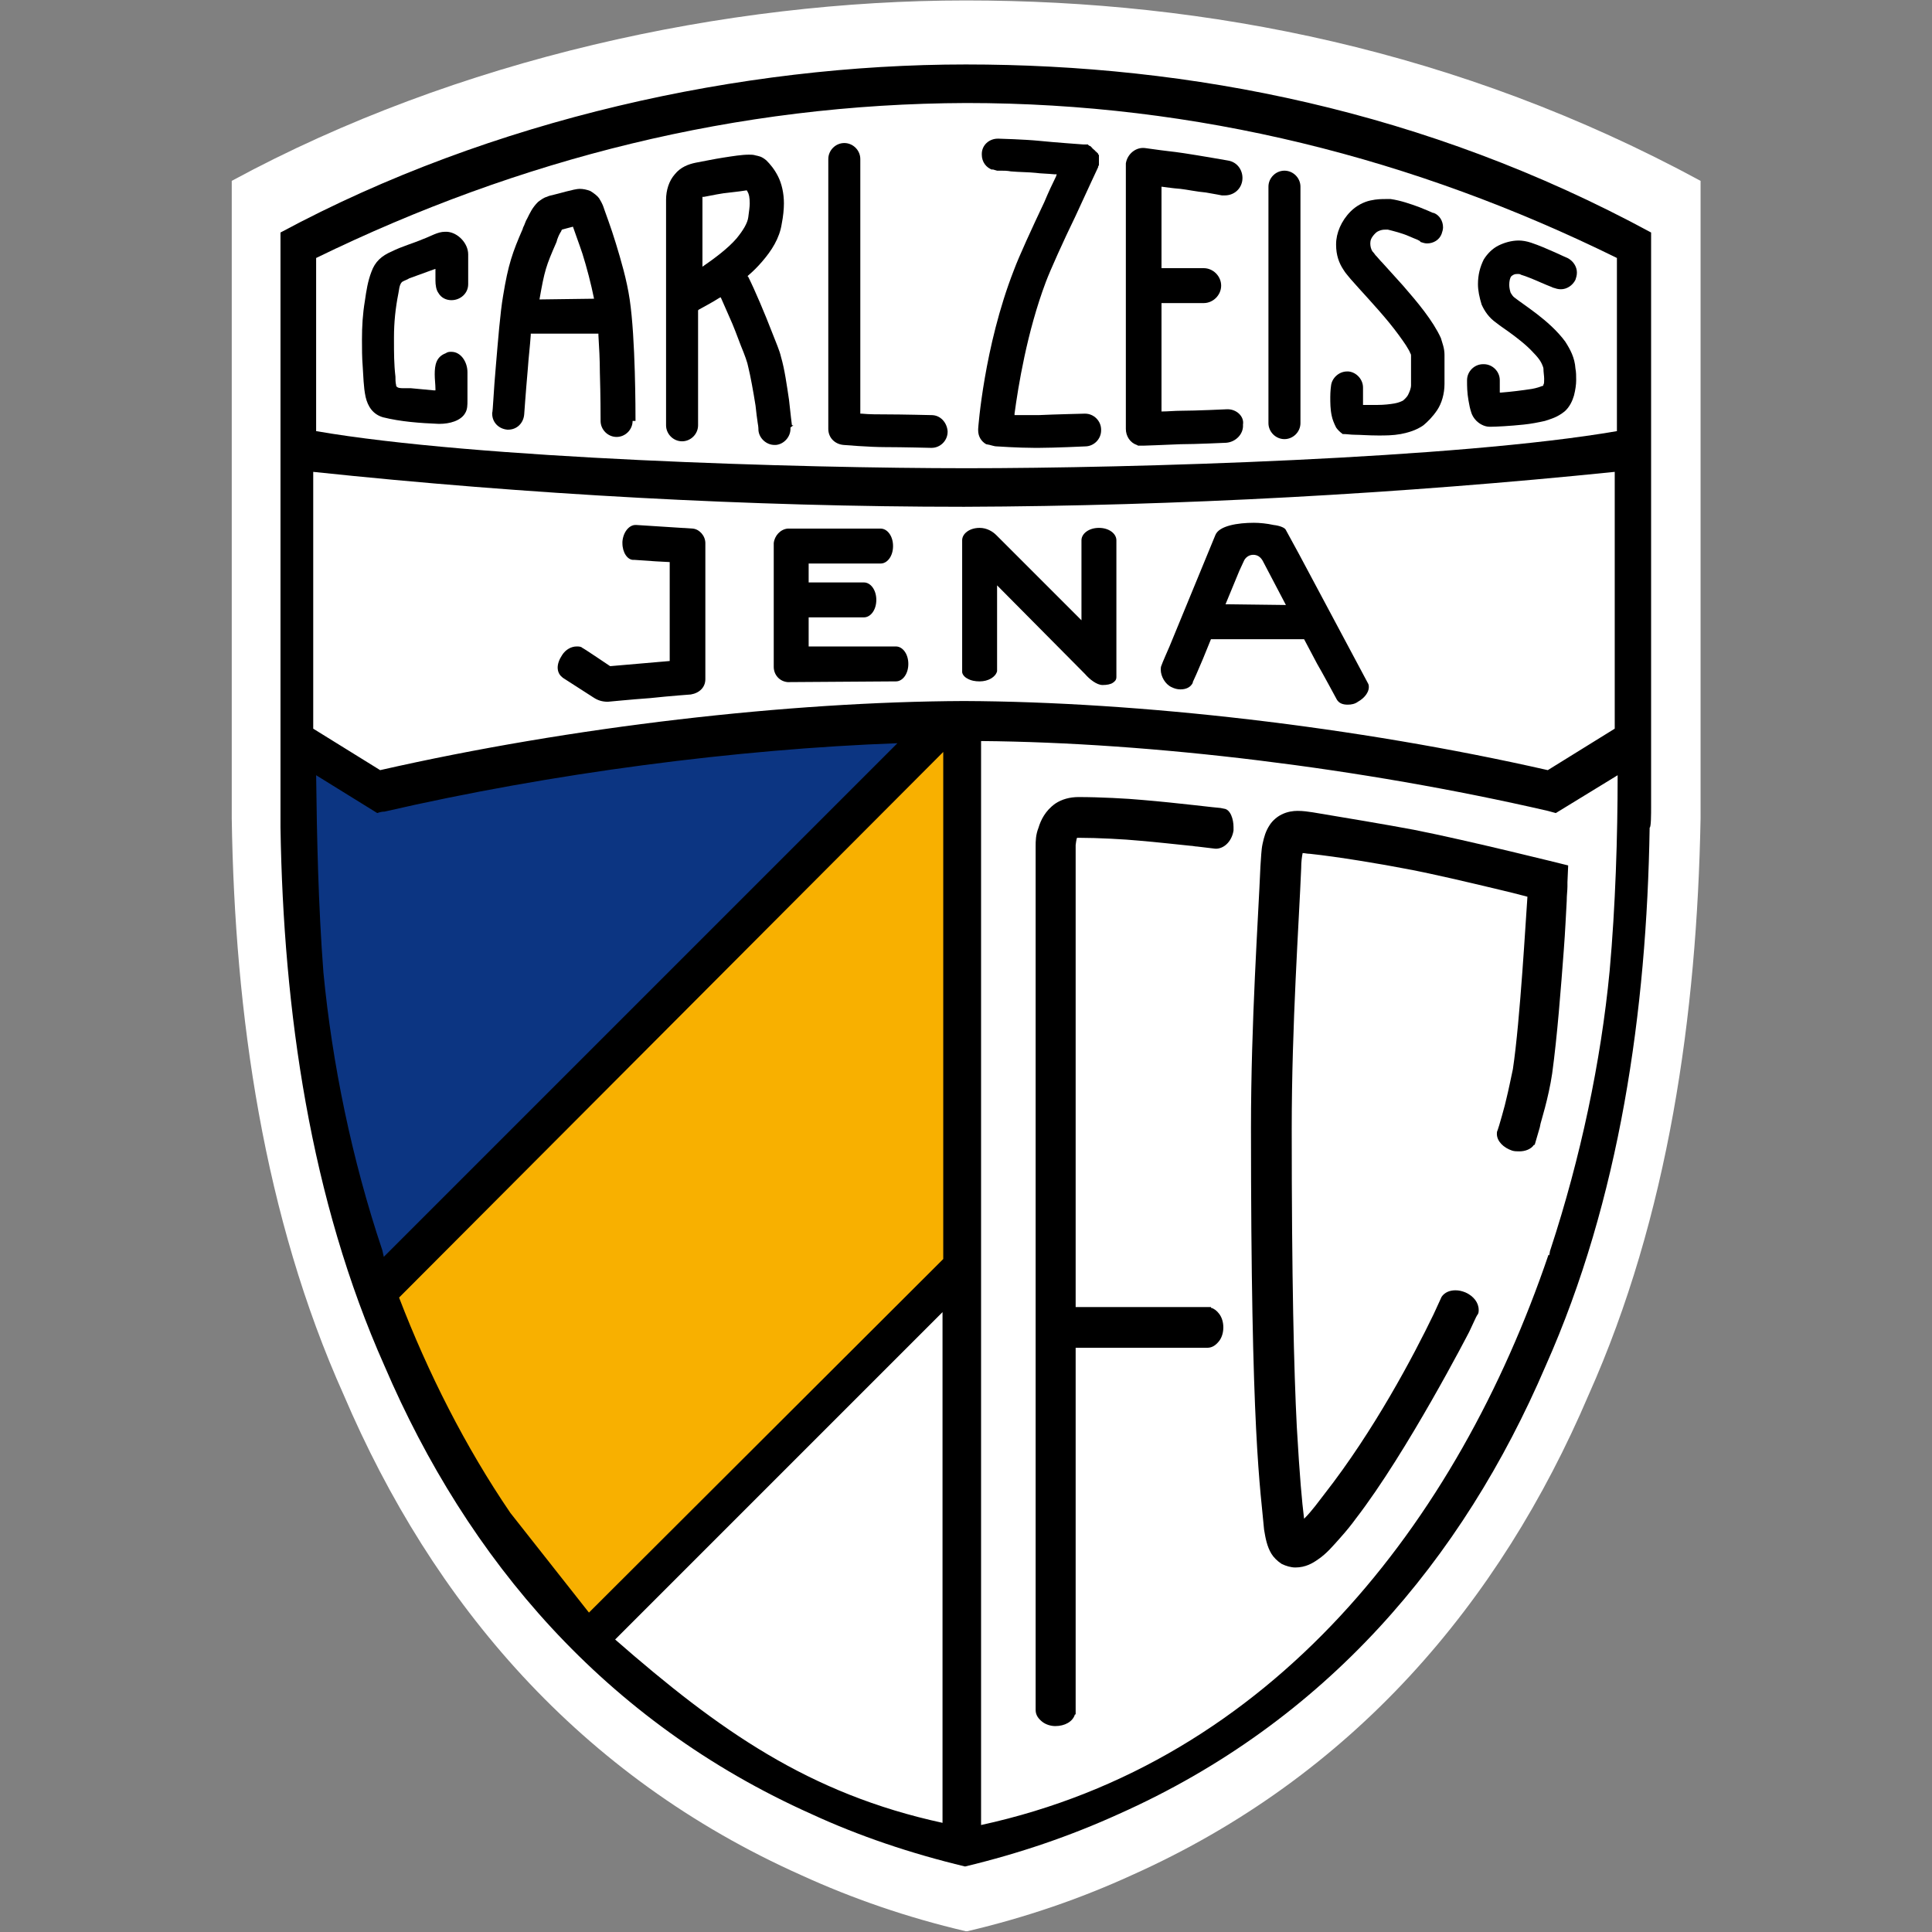 <?xml version="1.0" encoding="UTF-8"?>
<svg xmlns="http://www.w3.org/2000/svg" xmlns:xlink="http://www.w3.org/1999/xlink" version="1.1" id="Ebene_1" x="0px" y="0px" viewBox="0 0 900 900" style="enable-background:new 0 0 900 900;" xml:space="preserve">
<rect x="0" y="0" width="900" height="900" fill="#808080" stroke="none"/>
<style type="text/css">
	.st0{fill:#FFFFFF;}
	.st1{fill:#F8B000;}
	.st2{fill:#0C3582;}
	.st3{fill-rule:evenodd;clip-rule:evenodd;fill:#043381;}
	.st4{fill-rule:evenodd;clip-rule:evenodd;fill:#F5D133;}
	.st5{fill-rule:evenodd;clip-rule:evenodd;fill:#DC4729;}
	.st6{fill:#10416A;}
</style>
<g transform="matrix(3.389 0 0 3.389 -115.04 -568.47)">
	<path class="st0" d="M252.3,359.5c11-24.6,14.9-52.3,15.4-79.3v-87.6c-33.2-18-67.9-24.8-101-24.8c-33,0-69.9,8-100.9,24.8v87.6   c0.4,27,4.4,54.8,15.4,79.3c12.2,28.6,32.4,52.4,62.9,66c7,3.2,14.5,5.8,22.6,7.7c0,0,0,0,0.1,0c0,0,0,0,0.1,0   c8.1-1.9,15.6-4.5,22.6-7.7C219.9,411.9,240.1,388.1,252.3,359.5"></path>
	<path class="st1" d="M165.5,342.8V266l-79.1,80c4.4,11.6,10,22.6,16.9,32.7l11.9,15.1L165.5,342.8z"></path>
	<path class="st2" d="M85.8,276.7c-0.4,0.1-0.7,0.2-1.1,0.3l-9.3-5.7c0,9.2,0.3,19.8,1.2,29.7c1.3,13.8,4.3,28.3,8.9,42.1l0.2,1   l77.8-77.8C139.3,267.2,111.1,270.9,85.8,276.7"></path>
	<path d="M260.9,278.6v-78.9c-31-16.8-63.4-23.1-94.2-23.1c-30.8,0-65.2,7.5-94.2,23.1v81.8c0.4,25.2,4.1,51.1,14.3,74   c11.4,26.6,30.3,48.9,58.7,61.6c6.5,3,13.6,5.4,21.1,7.2c0,0,0,0,0,0c0,0,0,0,0,0c7.5-1.8,14.5-4.2,21.1-7.2   c28.5-12.7,47.3-35,58.7-61.6c10.2-22.9,13.9-48.8,14.3-74C260.9,281.5,260.9,279.6,260.9,278.6 M118.5,393.1l45-45v70.2   C145.1,414.3,132.8,405.6,118.5,393.1 M88.8,346.1l74.8-75v69.7l-48.7,48.6l-10.8-13.7C97.9,366.6,92.8,356.5,88.8,346.1    M77.4,274.3l8.4,5.2c0.3-0.1,0.6-0.2,1-0.2c23-5.3,48.5-8.6,70.5-9.4l-70.6,70.6l-0.2-0.9c-4.2-12.5-6.9-25.7-8.1-38.2   C77.7,292.3,77.5,282.7,77.4,274.3 M77,232.6c29.3,3.1,60.2,4.8,89.4,4.8h0.1c29.2-0.1,60.1-1.8,89.4-4.8v35.3l-9.2,5.7   c-26.4-6-56.2-9.4-80.2-9.5h-0.1c-24,0.1-53.8,3.5-80.2,9.5l-9.2-5.7L77,232.6z M256.2,227c-22,3.8-66.7,5.1-89.4,5.1   c-22.7,0-67.4-1.3-89.4-5.1v-23.8c27.9-13.6,57.8-21.2,89.4-21.3c31.6,0,61.6,7.6,89.4,21.3V227z M256.3,274.3   c0,8.4-0.3,18-1.1,26.9c-1.2,12.5-4,25.7-8.1,38.2l-0.1,0.3l-0.1,0.6l-0.1-0.1c-12.5,36.8-38,69.7-78,78.4V269.6   c23.5,0.2,52.3,3.7,77.9,9.6c0.4,0.1,0.7,0.2,1.1,0.3L256.3,274.3z"></path>
	<path d="M208.3,225.9c0,1.2,1,2.2,2.2,2.2c1.2,0,2.2-1,2.2-2.2v-32.5c0-1.2-1-2.2-2.2-2.2c-1.2,0-2.2,1-2.2,2.2V225.9z"></path>
	<path d="M162,224.8c0,0-4.1-0.1-6.3-0.1h-0.1c-0.9,0-2.2,0-3.2-0.1l-0.2,0v-35c0-1.2-1-2.2-2.2-2.2c-1.2,0-2.2,1-2.2,2.2v36.7l0,0   c0,0.1,0,0.1,0,0.2c0,0.1,0,0.1,0,0.2c0,1.2,0.9,2.1,2.1,2.2c0,0,3.5,0.3,5.8,0.3h0.1c2.1,0,6.1,0.1,6.1,0.1c0,0,0,0,0.1,0   c1.2,0,2.2-1,2.2-2.2V227C164.1,225.8,163.2,224.8,162,224.8L162,224.8z"></path>
	<path d="M202.5,224c0,0-4.2,0.2-6.2,0.2c-0.9,0-1.8,0.1-2.7,0.1v-14.9h5.8c1.3,0,2.4-1.1,2.4-2.4c0-1.3-1.1-2.4-2.4-2.4h-5.8v-11.2   c0.9,0.1,1.3,0.2,2.6,0.3c0.9,0.1,2.3,0.4,3.5,0.5c1.2,0.2,2.2,0.4,2.2,0.4c0.1,0,0.3,0,0.4,0c1.2,0,2.2-0.8,2.4-2   c0.2-1.3-0.6-2.6-2-2.8c0,0-4-0.7-6-1c-2-0.3-1.8-0.2-5.3-0.7c-1.3-0.2-2.5,0.8-2.7,2.1c0,0.2,0,0.4,0,0.5c0,0.1,0,0.1,0,0.2v35.8   c0,1,0.6,1.9,1.5,2.2h0c0.1,0,0.1,0.1,0.2,0.1c0,0,0,0,0,0c0.1,0,0.1,0,0.2,0c0,0,0.1,0,0.1,0c0,0,0.1,0,0.1,0c0.1,0,0.2,0,0.2,0   c0,0,0.1,0,0.1,0c0,0,3-0.1,5.1-0.2c2.1,0,6.3-0.2,6.3-0.2c1.3-0.1,2.4-1.2,2.3-2.5C205,225,203.9,223.9,202.5,224"></path>
	<path d="M171,229.1c0,0,2.9,0.2,5.1,0.2c0.3,0,0.5,0,0.7,0c2.1,0,6.3-0.2,6.3-0.2c1.2,0,2.2-1,2.2-2.2v-0.1c0-1.2-1-2.2-2.2-2.2   h-0.1l0-0.2v0.2c0,0-4.2,0.1-6.3,0.2c-0.2,0-0.4,0-0.6,0c-0.8,0-1.7,0-2.5,0l-0.2,0l0-0.2c0.5-3.7,1.7-11.2,4.3-18.1   c0.6-1.6,2.4-5.6,4.1-9.1c1.6-3.5,3.1-6.7,3.1-6.7c0,0,0,0,0-0.1c0,0,0-0.1,0.1-0.1c0,0,0-0.1,0-0.1c0,0,0-0.1,0-0.1   c0,0,0-0.1,0-0.1c0,0,0-0.1,0-0.1c0,0,0-0.1,0-0.1c0,0,0,0,0,0c0,0,0,0,0,0v-0.2c0,0,0-0.1,0-0.1c0,0,0-0.1,0-0.1c0,0,0-0.1,0-0.1   c0,0,0-0.1,0-0.1c0,0,0,0,0-0.1c0,0,0-0.1,0-0.1c0,0,0,0,0-0.1c0-0.1,0-0.1-0.1-0.1c0,0,0,0,0-0.1c0,0,0-0.1-0.1-0.1   c0,0,0-0.1-0.1-0.1c0,0,0-0.1-0.1-0.1c0,0-0.1-0.1-0.1-0.1c0,0,0-0.1-0.1-0.1c0,0-0.1-0.1-0.1-0.1c0,0,0,0-0.1-0.1   c0,0-0.1,0-0.1-0.1c0,0-0.1-0.1-0.1-0.1c0,0,0,0-0.1-0.1c0,0-0.1-0.1-0.1-0.1c0,0,0,0-0.1,0c0,0-0.1-0.1-0.1-0.1c0,0,0,0,0,0l0,0   c0,0-0.1,0-0.1-0.1c0,0,0,0-0.1,0c0,0-0.1,0-0.1,0c0,0-0.1,0-0.1,0c0,0-0.1,0-0.1,0c0,0-0.1,0-0.1,0c0,0-0.1,0-0.1,0   c0,0-4.2-0.3-6.1-0.5c-2-0.2-5.5-0.3-5.6-0.3c0,0-0.1,0-0.1,0c-1.2,0-2.2,0.9-2.2,2.1c0,0,0,0.1,0,0.1c0,1,0.6,1.8,1.5,2.1   l-0.1-0.1l0.7,0.2h0.1c0.1,0,0.3,0,0.4,0c0.4,0,0.9,0,1.4,0.1c1.1,0.1,2.5,0.1,3.4,0.2c0.7,0.1,1.6,0.1,2.6,0.2l0.3,0l-0.1,0.3   c-0.5,1-1.1,2.3-1.6,3.5c-1.7,3.6-3.5,7.5-4.2,9.4c-4.1,10.5-4.9,21.7-4.9,21.8c0,0.1,0,0.1,0,0.2c0,0.8,0.4,1.5,1.1,1.9   C170.2,228.9,170.5,229.1,171,229.1L171,229.1z"></path>
	<path d="M143,226.2l-0.2,0c0,0-0.2-1.6-0.4-3.5c-0.3-2-0.6-4.2-1.1-5.9c-0.2-0.9-0.7-2-1.2-3.3c-1-2.6-2.4-5.9-3.3-7.7l-0.1-0.1   l0.1-0.1c0.7-0.6,1.3-1.2,1.9-1.9c1.3-1.5,2.4-3.2,2.7-5.2c0.2-1,0.3-2,0.3-2.8v0c0-1.4-0.3-2.7-0.8-3.7c-0.5-1-1.1-1.7-1.6-2.2   c-0.7-0.6-1.1-0.6-1.5-0.7c-0.3-0.1-0.6-0.1-0.9-0.1c-1,0-2.2,0.2-3.5,0.4c-1.3,0.2-2.7,0.5-3.8,0.7c-1,0.2-2.1,0.6-2.9,1.6   c-0.8,0.9-1.2,2.2-1.2,3.5v31c0,1.2,1,2.2,2.2,2.2c1.2,0,2.2-1,2.2-2.2v-15.8l0.1-0.1c0.7-0.4,1.7-0.9,2.8-1.6l0.2-0.1l0.1,0.2   c0.3,0.7,0.7,1.6,1.1,2.5c0.6,1.3,1.1,2.7,1.6,4c0.5,1.2,0.9,2.3,1,2.9c0.3,1.2,0.7,3.4,1,5.3c0.1,0.9,0.2,1.8,0.3,2.4   c0.1,0.5,0.1,0.9,0.1,1v0c0.1,1.1,1.1,2,2.2,2c0.1,0,0.2,0,0.2,0c1.1-0.1,2-1.1,2-2.2c0-0.1,0-0.2,0-0.2L143,226.2z M136.8,197.6   L136.8,197.6c-0.1,0.8-0.7,1.8-1.6,2.9c-1.2,1.4-3.1,2.8-4.7,3.9v-9.3c0-0.1,0-0.3,0-0.3c0,0,0.1,0,0.2,0c1.1-0.2,2.4-0.5,3.6-0.6   c0.9-0.1,1.7-0.2,2.3-0.3c0,0.1,0.1,0.1,0.1,0.2c0.2,0.3,0.3,0.8,0.3,1.6v0C137,196.2,136.9,196.8,136.8,197.6L136.8,197.6z"></path>
	<path d="M121.3,225.6c0-0.6,0-3.4-0.1-6.8c-0.1-3.4-0.3-7.2-0.7-9.9c-0.4-2.7-1.2-5.4-1.9-7.7c-0.7-2.3-1.4-4.1-1.6-4.7   c-0.1-0.3-0.2-0.7-0.7-1.5c-0.2-0.3-0.7-0.7-1.2-1c-0.5-0.2-1-0.3-1.5-0.3h0c-0.7,0-3,0.7-3.5,0.8c-0.3,0.1-0.6,0.1-1,0.3   c-0.4,0.1-0.8,0.4-1.2,0.7c-0.8,0.8-1.1,1.5-1.5,2.3c-0.2,0.3-0.3,0.7-0.4,0.9c-0.1,0.2-0.2,0.4-0.2,0.5c-1.4,3.2-2,4.9-2.7,9.2   c-0.4,2.3-0.7,6.2-1,9.7c-0.3,3.3-0.4,6.2-0.5,6.4l0,0l0,0c0,0.1,0,0.1,0,0.1c0,1.2,0.9,2.1,2.1,2.2c0,0,0.1,0,0.1,0   c1.2,0,2.1-0.9,2.2-2.1c0,0,0.2-2.9,0.5-6.3c0.1-1.5,0.3-3.1,0.4-4.6l0-0.2h9.3l0,0.2c0.1,1.6,0.2,3.4,0.2,5.1   c0.1,3.3,0.1,6.1,0.1,6.6v0.1c0,1.2,1,2.2,2.2,2.2h0c1.2,0,2.2-1,2.2-2.2L121.3,225.6 M108.1,208.9c0.7-4,0.9-4.6,2.3-7.8   c0.1-0.2,0.1-0.4,0.2-0.6c0.1-0.3,0.3-0.7,0.5-1c0-0.1,0.1-0.2,0.1-0.2c0.3-0.1,0.8-0.2,1.5-0.4c0.3,0.9,0.8,2.2,1.3,3.7   c0.6,1.9,1.2,4.2,1.6,6.2L108.1,208.9z"></path>
	<path d="M94.4,226c1.3,0,2.9-0.4,3.5-1.5c0.3-0.5,0.3-1.1,0.3-1.7c0-0.2,0-0.5,0-0.7v0c0-1,0-2.1,0-3.2c0-1.4-0.9-2.8-2.2-2.8   c-0.3,0-0.5,0-0.8,0.2c-1.3,0.5-1.5,1.6-1.5,2.9c0,0.7,0.1,1.4,0.1,2v0.2l-0.2,0c-1.1-0.1-2.1-0.2-3.2-0.3c-0.1,0-0.6,0-1,0   c-0.4,0-0.8,0-1-0.3l0,0l0-0.1c-0.1-0.4-0.1-0.8-0.1-1.2c-0.2-1.7-0.2-3.3-0.2-5c0-0.1,0-0.3,0-0.4c0-2,0.2-4,0.6-6   c0.1-0.4,0.1-1.2,0.5-1.6l0,0l0,0c0.3-0.2,0.7-0.3,1-0.5c1.1-0.4,2.2-0.8,3.3-1.2l0.3-0.1v0.3c0,0.4,0,0.9,0,1.3   c0,0.6,0.1,1.3,0.4,1.7c0.4,0.7,1.1,1,1.8,1c1.2,0,2.3-0.9,2.3-2.2v-4.1c0-1.5-1.4-3-2.9-3.1c-0.1,0-0.2,0-0.3,0c-1,0-1.9,0.6-3,1   c-1.4,0.6-2.9,1-4.3,1.7c-1.4,0.6-2.3,1.4-2.8,2.8c-0.5,1.3-0.7,2.6-0.9,4c-0.3,1.8-0.4,3.5-0.4,5.3c0,1.2,0,2.5,0.1,3.7   c0.1,1.3,0.1,2.8,0.4,4.2c0.3,1.3,1,2.4,2.4,2.8c2.4,0.6,5.1,0.8,7.6,0.9C94.1,226,94.2,226,94.4,226"></path>
	<path d="M220.2,227.5c0.7,0,1.9,0.1,3.2,0.1c1,0,2,0,3.1-0.2c1-0.2,2.1-0.5,3.1-1.2c0.6-0.5,1.3-1.2,1.9-2.1c0.6-0.9,1-2.2,1-3.6   v-4c0-0.9-0.3-1.6-0.5-2.3c-1.1-2.4-3.2-4.9-5.2-7.2c-1-1.1-2-2.2-2.8-3.1c-0.4-0.4-0.7-0.8-1-1.1c-0.2-0.3-0.4-0.5-0.4-0.5l0,0   c0,0,0,0,0,0c-0.2-0.3-0.3-0.7-0.3-1.1c0,0,0,0,0,0c0-0.4,0.1-0.8,0.7-1.4c0.2-0.2,0.4-0.3,0.7-0.4c0.3-0.1,0.6-0.1,0.9-0.1h0.1   l0,0c0.8,0.2,2,0.5,2.9,0.9c0.5,0.2,0.9,0.4,1.2,0.5c0.1,0.1,0.3,0.1,0.3,0.2c0.1,0,0.1,0.1,0.1,0.1c0.3,0.1,0.6,0.2,0.9,0.2   c0.9,0,1.7-0.5,2-1.3c0.1-0.3,0.2-0.6,0.2-0.9c0-0.9-0.5-1.7-1.3-2l-0.1,0c-0.2-0.1-0.9-0.4-1.9-0.8c-1.1-0.4-2.5-0.9-3.9-1.1   l-0.2,0h-0.5c-0.5,0-1.2,0-2.1,0.2c-0.9,0.2-1.9,0.7-2.7,1.5c-1.3,1.3-2,3-2,4.5v0.1c0,1.4,0.4,2.5,1,3.4c0.3,0.5,0.6,0.8,1,1.3   c1.3,1.5,3.5,3.8,5.3,6c0.9,1.1,1.7,2.2,2.3,3.1c0.3,0.5,0.5,0.8,0.6,1.1c0.1,0.1,0.1,0.3,0.1,0.3c0,0,0,0,0,0.1l0,0v4   c0,0.4-0.2,0.9-0.4,1.3c-0.2,0.4-0.6,0.7-0.7,0.8c-0.2,0.1-0.6,0.3-1.2,0.4c-0.6,0.1-1.4,0.2-2.3,0.2h0c-0.6,0-1.2,0-1.8,0l-0.2,0   l0-0.2c0-0.3,0-0.6,0-0.9c0-0.3,0-0.6,0-0.8c0-0.1,0-0.2,0-0.2v-0.1c0-0.1,0-0.1,0-0.2c0-1.1-0.9-2.1-2-2.2c-0.1,0-0.1,0-0.2,0   c-1.1,0-2.1,0.9-2.2,2c0,0-0.1,0.7-0.1,1.5c0,0.8,0,1.7,0.2,2.6c0.1,0.5,0.3,1,0.6,1.6c0.2,0.3,0.5,0.6,0.9,0.9   C219.1,227.4,219.6,227.5,220.2,227.5L220.2,227.5z M222.8,202C222.8,201.9,222.7,201.9,222.8,202   C222.8,201.9,222.8,201.9,222.8,202"></path>
	<path d="M238.7,226.4h0.1l0,0c0.8,0,2.7-0.1,4.6-0.3c1-0.1,2-0.3,2.9-0.5c0.9-0.3,1.7-0.5,2.7-1.3c0.7-0.6,1.1-1.5,1.3-2.2   c0.2-0.8,0.3-1.5,0.3-2.1c0-0.6,0-1.1-0.1-1.6c-0.1-1.5-0.7-2.6-1.4-3.7c-1.1-1.5-2.6-2.8-3.9-3.8c-1.3-1-2.5-1.8-3-2.2   c-0.3-0.2-0.4-0.4-0.6-0.7c-0.1-0.3-0.2-0.7-0.2-1.1v0c0-0.5,0.1-1,0.3-1.2l0,0c0,0,0.1-0.1,0.3-0.2c0.2-0.1,0.4-0.1,0.6-0.1h0   c0.1,0,0.3,0,0.4,0.1c0.7,0.2,1.9,0.7,2.8,1.1c0.5,0.2,0.9,0.4,1.2,0.5c0.3,0.1,0.4,0.2,0.5,0.2l0,0c0.3,0.1,0.6,0.2,1,0.2   c0.8,0,1.6-0.5,2-1.3c0.1-0.3,0.2-0.6,0.2-1c0-0.8-0.5-1.6-1.3-2c-0.1,0-2.9-1.4-5-2.1c-0.6-0.2-1.2-0.3-1.7-0.3   c-1,0-2,0.3-2.8,0.7c-0.8,0.4-1.5,1.1-2,1.9c-0.5,1-0.8,2.1-0.8,3.4c0,0.9,0.2,1.8,0.5,2.8c0.4,0.9,1,1.8,2,2.5   c0.5,0.4,1.1,0.8,1.8,1.3c1.1,0.8,2.4,1.8,3.3,2.8c0.5,0.5,0.9,1,1.1,1.4c0.2,0.4,0.3,0.7,0.3,0.8v0c0,0.5,0.1,1,0.1,1.4v0   c0,0.4,0,0.7-0.1,0.8c0,0.1,0,0.1-0.1,0.2l0,0l-0.1,0c-0.2,0.1-0.8,0.3-1.4,0.4c-1.3,0.2-2.9,0.4-4.2,0.5l-0.2,0l0-0.2   c0-0.1,0-0.1,0-0.1c0-0.6,0-1.1,0-1.4V220c0-1.2-1-2.2-2.2-2.2h-0.1c-1.2,0-2.2,1-2.2,2.2v0.2c0,0.5,0,1.5,0.2,2.6   c0.1,0.6,0.2,1.1,0.4,1.7c0.1,0.3,0.3,0.7,0.7,1.1l-0.1,0.1l0.1-0.1C237.2,225.9,237.9,226.4,238.7,226.4"></path>
	<path d="M177.2,404.4c-0.5-0.4-0.9-0.9-0.9-1.6v0c0,0,0,0,0,0v-1.3l0-117c0-0.1,0-0.3,0-0.5c0-0.6,0-1.5,0.4-2.5   c0.3-1,0.9-2.3,2.3-3.3c0.9-0.6,2-0.9,3.2-0.9h0c2.9,0,6.7,0.2,8.8,0.4c4.8,0.4,10.3,1.1,10.7,1.1l0.5,0.1c0.9,0.1,1.3,1.5,1.3,2.5   c0,0.2,0,0.3,0,0.5c-0.2,1.3-1.1,2.4-2.3,2.5c-0.1,0-0.1,0-0.2,0c0,0-2.5-0.3-2.5-0.3v0c-0.3,0-0.6-0.1-0.9-0.1   c-2-0.2-4.6-0.5-7-0.7c-2-0.2-5.8-0.4-8.4-0.4h0c-0.1,0-0.1,0-0.2,0c0,0,0,0,0,0c-0.1,0.1-0.2,1-0.2,1c0,0,0,63.5,0,63.5l18.6,0   v0.1c0.4,0.1,0.8,0.4,1.1,0.8c0.4,0.5,0.6,1.2,0.6,1.9v0c0,0.7-0.2,1.4-0.6,1.9c-0.4,0.5-0.9,0.9-1.6,0.9h-0.1l-18,0v50.4h-0.1   c-0.3,1-1.4,1.6-2.7,1.6h0C178.4,405,177.7,404.8,177.2,404.4"></path>
	<path d="M228.3,281.8c7.6,1.5,20.8,4.8,20.8,4.8l0.4,0.1l-0.1,2.3c0,0,0,0,0,0v0c0,0,0,0.1,0,0.1c0,0.1,0,0.3,0,0.5   c0,0.5-0.1,1.2-0.1,2c-0.1,1.7-0.2,4.1-0.4,6.7c-0.4,5.3-0.9,11.9-1.6,17c-0.5,3.4-1.6,6.8-1.6,6.9l-0.1,0.5l0,0l-0.7,2.4l-0.1,0   c-0.4,0.6-1.2,0.9-2,0.9c-0.3,0-0.7,0-1-0.1c-1.2-0.4-2.1-1.3-2.1-2.3c0-0.2,0-0.3,0.1-0.5c0,0,0,0,0,0c0.1-0.2,1.1-3.7,1.2-4.3   c0.3-1.2,0.6-2.7,0.9-4.1c1-6.6,1.8-21.1,2-23.7c-1.1-0.3-2.7-0.7-4.4-1.1c-3.8-0.9-8.4-2-12.1-2.7c-3.6-0.7-9.6-1.7-13.4-2.1   c-0.4,0-0.7-0.1-1-0.1c-0.1,0.5-0.2,1.2-0.2,2.1c-0.3,7.4-1.3,21.4-1.3,35.8v0c0,20.7,0.3,33.2,0.7,41c0.4,6.9,0.7,10.2,1,12.6   c0,0,0.1-0.1,0.1-0.1c1-1,2-2.4,2.7-3.3c6.8-8.7,12.2-18.9,15-24.7l1.1-2.4h0c0.4-0.6,1.1-0.9,1.9-0.9c0.5,0,0.9,0.1,1.4,0.3   c1.1,0.5,1.8,1.4,1.8,2.4c0,0.2,0,0.5-0.2,0.7c0,0,0,0,0,0l0,0c-0.1,0.1-0.8,1.7-1.1,2.3c0,0-8.5,16.5-15.6,25.7   c-0.5,0.7-1.3,1.7-2.2,2.7c-0.9,1-1.8,2.1-3,2.9c-0.7,0.5-1.7,1.1-3.1,1.1c0,0,0,0,0,0c-0.6,0-1.3-0.2-1.9-0.5   c-0.6-0.4-1.1-0.9-1.4-1.4c-0.6-1-0.8-2.1-1-3.3c-0.2-2.4-0.7-5.9-1.1-13.9c-0.4-8-0.7-20.5-0.7-41.3c0-14.6,1-28.8,1.3-36   c0.1-1.2,0.1-2.2,0.3-3.1c0.2-0.9,0.4-1.7,1-2.6c0.4-0.6,1-1.1,1.6-1.4c0.8-0.4,1.6-0.5,2.2-0.5c0.8,0,1.4,0.1,2.1,0.2   C218.6,280.1,224.6,281.1,228.3,281.8L228.3,281.8z"></path>
	<path d="M157,261.4h0.1c0,0,0,0,0,0c0.9,0,1.7-1,1.7-2.4c0-1.4-0.8-2.4-1.7-2.4h-6v0h-6v-4h7.6c0,0,0,0,0,0c0.9,0,1.7-1,1.7-2.4   c0-1.4-0.8-2.4-1.7-2.4h-7.6v-2.6h9.9c0.9,0,1.7-1,1.7-2.4c0-1.4-0.8-2.4-1.7-2.4h-12.7l-0.1,0c-1,0.1-1.8,1-1.9,2l0,0.1v16.9   c0,1.1,0.8,2,1.9,2.1l0.2,0L157,261.4z M157.3,256.4h-0.2H157.3z"></path>
	<path d="M115.5,263.6c0.6,0.4,1.2,0.6,2,0.6c0.1,0,3-0.3,5.8-0.5c2.8-0.3,5.6-0.5,5.6-0.5c1.2-0.2,2-1,2-2.1l0-0.3v-18.3l0-0.1   c0-1-0.8-1.9-1.7-2l-7.8-0.5h0c0,0-0.1,0-0.1,0c-0.9,0-1.7,1-1.8,2.3c0,0.1,0,0.1,0,0.2c0,1.3,0.7,2.3,1.5,2.3l0.2,0l2.9,0.2   l1.9,0.1v13.6l-8.1,0.7l-0.1,0c0,0-3.7-2.5-3.8-2.5c-0.2-0.2-0.5-0.2-0.8-0.2c-0.7,0-1.5,0.4-2,1.2c-0.4,0.6-0.6,1.2-0.6,1.7   c0,0.5,0.2,1,0.6,1.3l0.1,0.1L115.5,263.6z"></path>
	<path d="M183.1,260.4c0.6,0.7,1.6,1.5,2.4,1.5c0.6,0,1.1-0.1,1.4-0.3c0.3-0.2,0.5-0.4,0.5-0.8V242c0-0.9-1-1.7-2.4-1.7   s-2.4,0.8-2.4,1.7v11l-11.7-11.7c-0.5-0.5-1.3-1-2.3-1c-1.4,0-2.4,0.8-2.4,1.7v18.1c0,0.3,0.3,0.7,0.7,0.9c0.5,0.3,1.1,0.4,1.7,0.4   c1.2,0,2.2-0.6,2.4-1.4l0-0.3v-11.5L183.1,260.4z"></path>
	<path d="M217.7,263.9c0.3,0.5,0.8,0.7,1.5,0.7c0.5,0,1-0.1,1.4-0.4c0.9-0.5,1.5-1.3,1.5-2c0-0.2,0-0.3-0.1-0.5l-9.5-17.8l0,0   l-1.8-3.3c-0.1-0.3-0.8-0.6-1.7-0.7c-0.9-0.2-1.9-0.3-2.7-0.3c-2.2,0-4.8,0.4-5.3,1.7l-6.3,15.3c0,0-1.1,2.5-1.1,2.6   c-0.1,0.2-0.1,0.4-0.1,0.6c0,0.9,0.6,2,1.5,2.4c0.4,0.2,0.8,0.3,1.2,0.3c0.8,0,1.4-0.3,1.7-0.9l0-0.1l0.5-1.1l0.9-2.1l1.1-2.7h12.8   l1.8,3.4l0,0C215.6,260,217.7,263.9,217.7,263.9 M202.7,250.8h-0.3l1.9-4.6l0.6-1.3c0.2-0.5,0.7-0.9,1.3-0.9c0.6,0,1,0.3,1.3,0.8   l3.2,6.1L202.7,250.8z"></path>
</g>
</svg>
